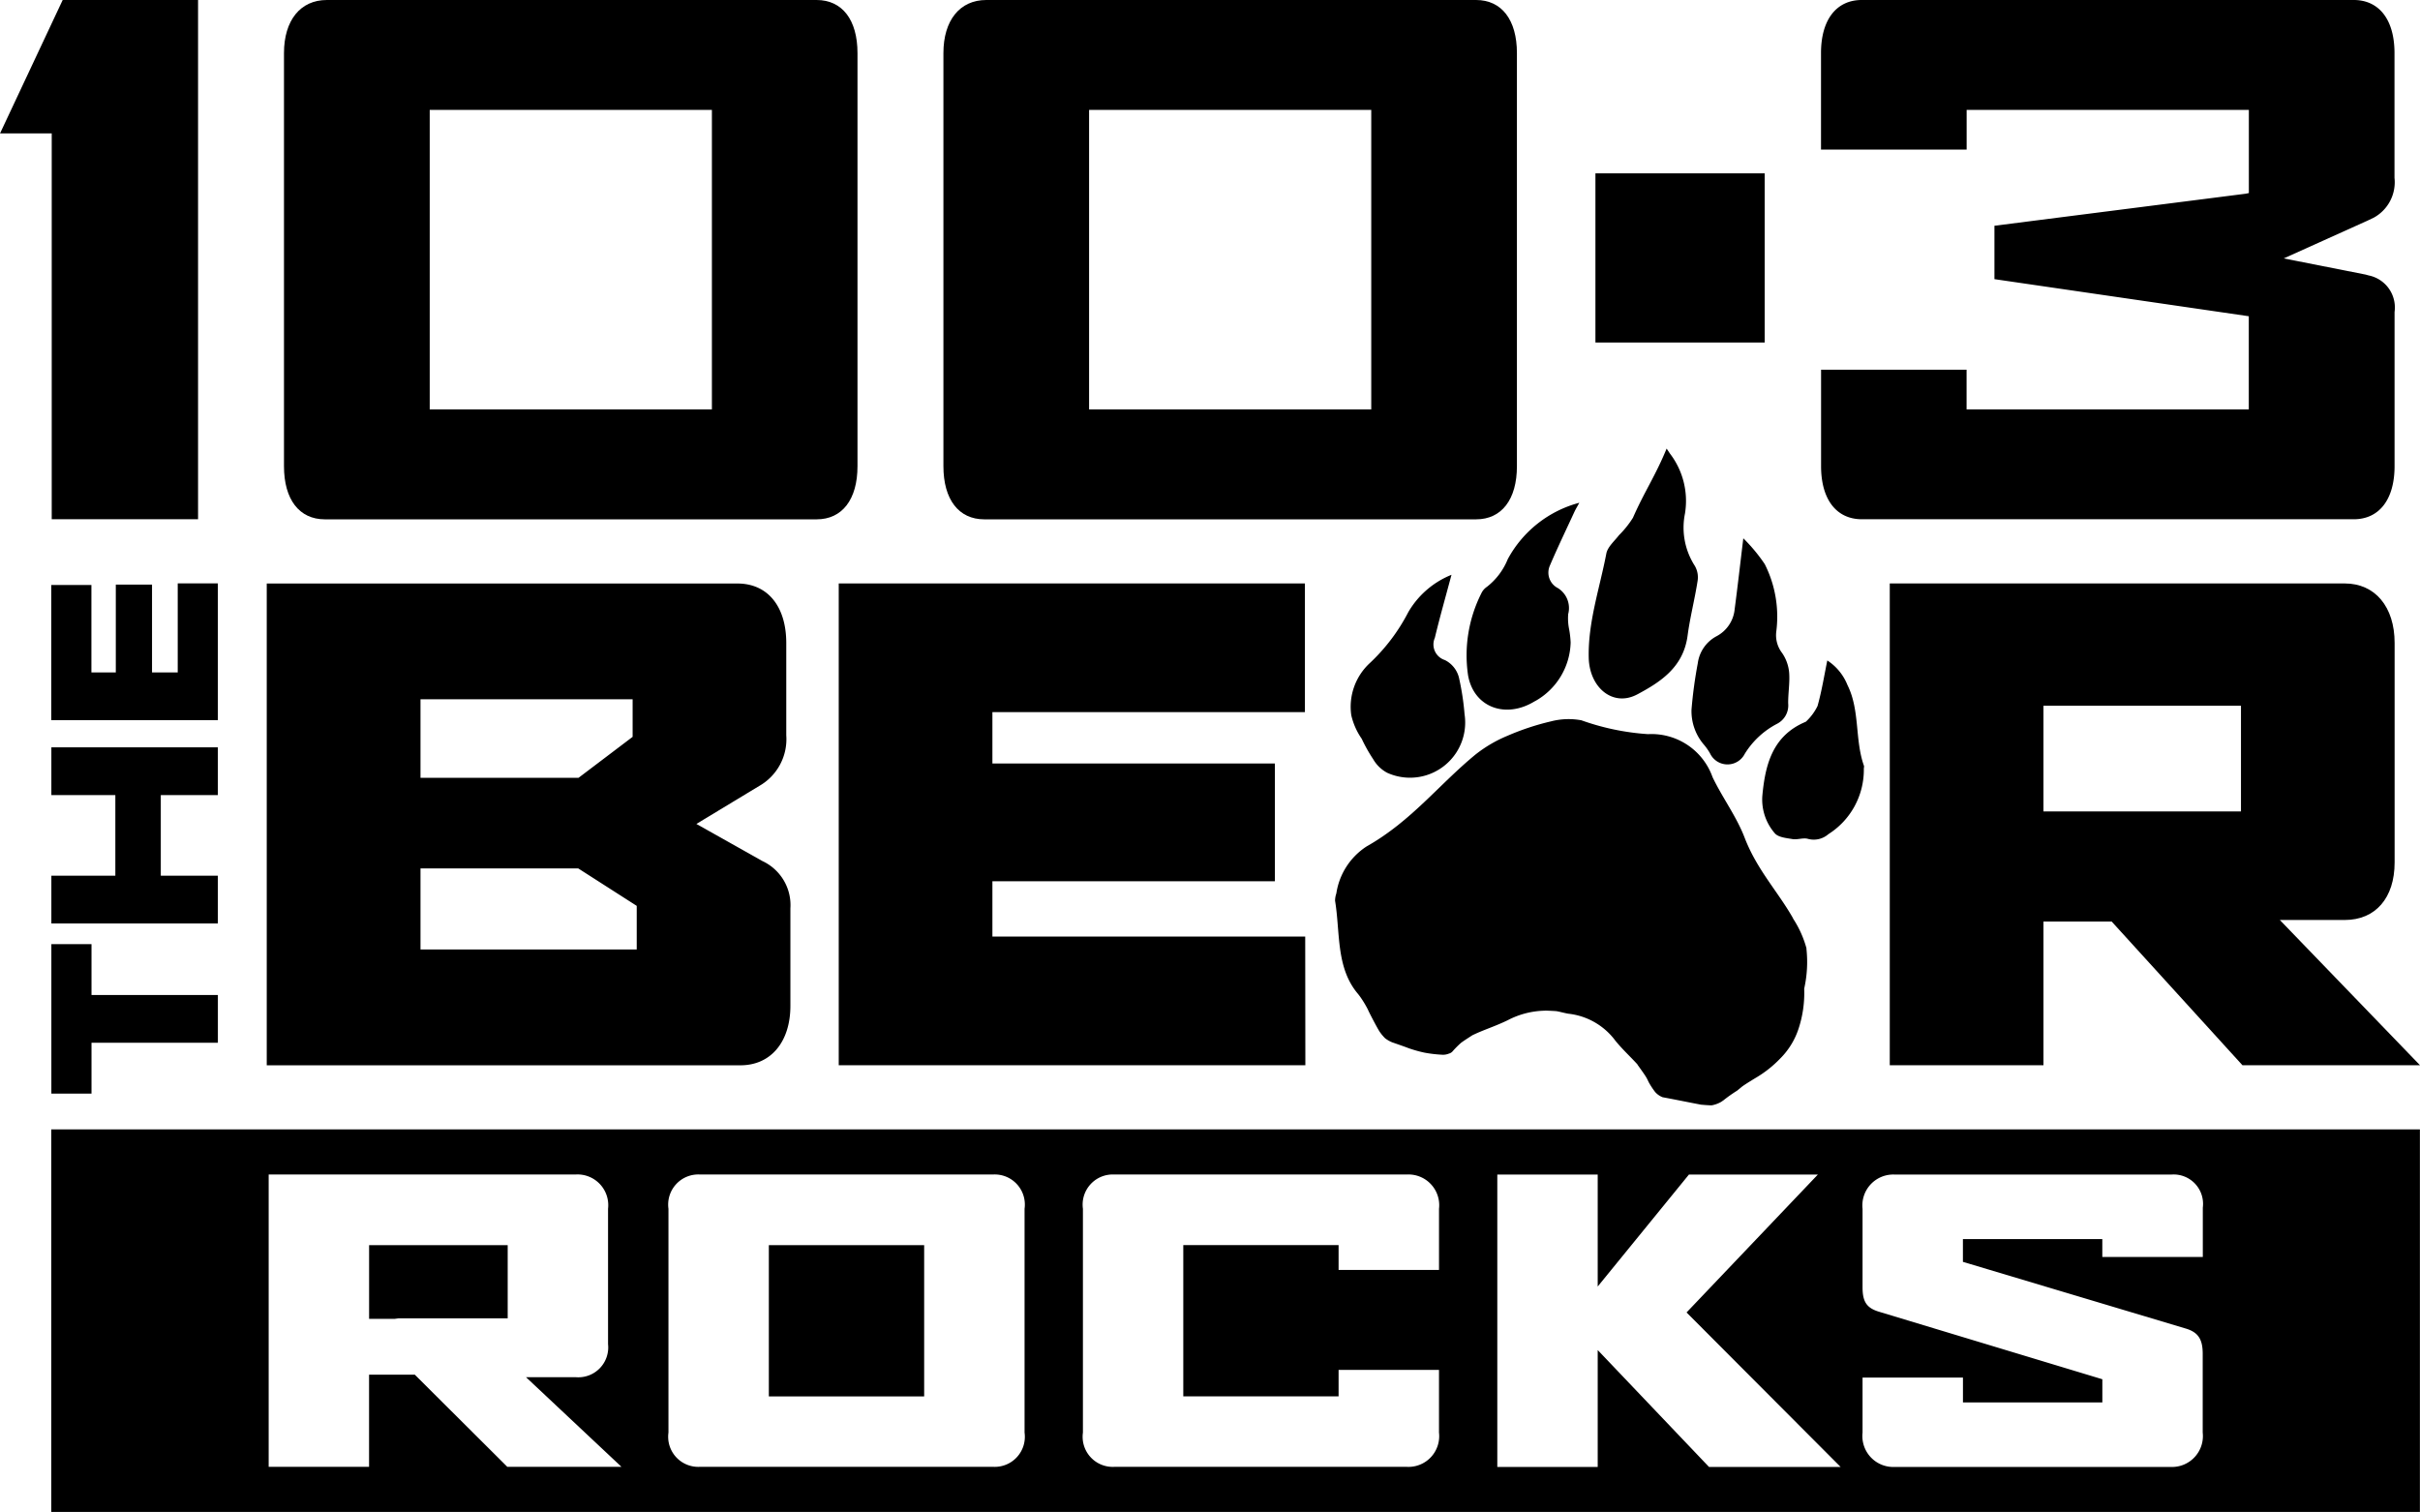 <svg xmlns="http://www.w3.org/2000/svg" width="148.786" height="92.963" viewBox="0 0 148.786 92.963">
  <g id="Group_23348" data-name="Group 23348" transform="translate(7144.635 5934.208)">
    <path id="Path_7553" data-name="Path 7553" d="M-7139.63-5833.009h2.468v-3.127h7.77v-2.936h-7.77v-3.127h-2.468v9.189Z" transform="translate(-1.847 -33.961)"/>
    <path id="Path_7554" data-name="Path 7554" d="M-7139.63-5850.551h10.237v-2.935h-3.509v-4.956h3.509v-2.936h-10.237v2.936h3.934v4.956h-3.934v2.935Z" transform="translate(-1.847 -26.882)"/>
    <path id="Path_7555" data-name="Path 7555" d="M-7139.63-5868.945h10.237v-8.41h-2.468v5.475h-1.58v-5.4h-2.227v5.4h-1.5v-5.377h-2.468v8.313Z" transform="translate(-1.847 -20.985)"/>
    <path id="Path_7556" data-name="Path 7556" d="M-7099.469-5865.4h-9.716v-4.826h13.042v2.308l-3.326,2.519Zm3.578,10.556h-13.294v-4.984h9.7l.032.021,3.562,2.281v2.683Zm-22.742,7.12h29.121c1.865,0,3.069-1.437,3.069-3.658v-5.993a2.988,2.988,0,0,0-1.727-2.909l-4.053-2.279,3.861-2.334a3.307,3.307,0,0,0,1.665-3.114v-5.675c0-2.257-1.148-3.659-3-3.659h-28.941v29.622Z" transform="translate(-9.597 -20.987)"/>
    <path id="Path_7557" data-name="Path 7557" d="M-7062.9-5847.727h28.689l-.009-7.913h-19.232v-3.4h17.367v-7.239h-17.367v-3.159h19.214v-7.913H-7062.9v29.622Z" transform="translate(-30.168 -20.987)"/>
    <path id="Path_7558" data-name="Path 7558" d="M-6938.883-5863.332h-12.144v-6.5h12.144v6.5Zm.092,15.605h10.916l-8.619-8.931h3.99c1.893,0,3.067-1.355,3.067-3.538v-13.494c0-2.223-1.2-3.659-3.067-3.659h-27.972v29.622h9.449v-8.837h4.193l8.042,8.837Z" transform="translate(-67.973 -20.987)"/>
    <path id="Path_7559" data-name="Path 7559" d="M-6997.516-5873.013a4.246,4.246,0,0,0,2.193-3.612,6.259,6.259,0,0,0-.085-.771,3.373,3.373,0,0,1-.065-.974,1.447,1.447,0,0,0-.63-1.594,1.069,1.069,0,0,1-.494-1.393c.474-1.111,1-2.2,1.507-3.3.073-.158.169-.312.3-.556a7.051,7.051,0,0,0-4.4,3.469,4.1,4.1,0,0,1-1.281,1.7.986.986,0,0,0-.347.409,8.449,8.449,0,0,0-.812,5.029c.345,1.965,2.309,2.706,4.11,1.591Z" transform="translate(-52.746 -18.084)"/>
    <path id="Path_7560" data-name="Path 7560" d="M-7012.328-5868.135a9.773,9.773,0,0,0,.717,1.279,2.172,2.172,0,0,0,.858.832,3.393,3.393,0,0,0,4.759-3.6,16.138,16.138,0,0,0-.323-2.15,1.651,1.651,0,0,0-.893-1.181,1.006,1.006,0,0,1-.612-1.363c.308-1.279.67-2.547,1.025-3.877a5.4,5.4,0,0,0-2.659,2.3,11.525,11.525,0,0,1-2.37,3.134,3.658,3.658,0,0,0-1.133,3.2,4.188,4.188,0,0,0,.631,1.432Z" transform="translate(-48.597 -20.673)"/>
    <path id="Path_7561" data-name="Path 7561" d="M-6986.827-5875.379c1.4-.751,2.828-1.648,3.091-3.605.149-1.124.439-2.233.614-3.357a1.4,1.4,0,0,0-.175-.951,4.342,4.342,0,0,1-.6-3.2,4.787,4.787,0,0,0-.927-3.7c-.065-.1-.133-.2-.2-.3-.7,1.7-1.353,2.623-2.071,4.253a5.911,5.911,0,0,1-.856,1.07c-.28.364-.7.721-.779,1.128-.406,2.126-1.131,4.213-1.083,6.4.041,1.858,1.5,3.057,2.987,2.26Z" transform="translate(-57.144 -16.136)"/>
    <path id="Path_7562" data-name="Path 7562" d="M-6978.667-5868.544a1.19,1.19,0,0,0,2.142.045,5.094,5.094,0,0,1,1.988-1.849,1.269,1.269,0,0,0,.683-1.25c-.008-.634.11-1.281.058-1.907a2.511,2.511,0,0,0-.435-1.2,1.793,1.793,0,0,1-.358-1.289,7.164,7.164,0,0,0-.707-4.172,10.334,10.334,0,0,0-1.317-1.586c-.191,1.578-.349,2.971-.532,4.36a2.1,2.1,0,0,1-1.122,1.665,2.215,2.215,0,0,0-1.146,1.663,27.378,27.378,0,0,0-.385,2.844,3.166,3.166,0,0,0,.79,2.188,3.533,3.533,0,0,1,.342.491Z" transform="translate(-60.84 -19.36)"/>
    <path id="Path_7563" data-name="Path 7563" d="M-6966.647-5863.354c-.576-1.6-.241-3.422-1.018-4.977a3.227,3.227,0,0,0-1.24-1.512c-.194.949-.344,1.89-.6,2.8a3.282,3.282,0,0,1-.674.924.22.22,0,0,1-.092.063c-2.011.857-2.457,2.638-2.631,4.566a3.166,3.166,0,0,0,.755,2.255c.206.265.716.309,1.1.374.3.051.644-.09.932-.019a1.367,1.367,0,0,0,1.278-.285,4.678,4.678,0,0,0,2.178-4.024c0-.055.024-.12.008-.168Z" transform="translate(-63.384 -23.758)"/>
    <path id="Path_7564" data-name="Path 7564" d="M-6985.542-5850.022a6.423,6.423,0,0,0-.812-1.82c-.021-.039-.037-.078-.06-.117-.953-1.647-2.188-2.937-2.939-4.891-.5-1.3-1.359-2.442-1.967-3.709a3.982,3.982,0,0,0-3.967-2.647,15.094,15.094,0,0,1-4.1-.852,4.312,4.312,0,0,0-1.862.065,15.722,15.722,0,0,0-2.668.882,8.271,8.271,0,0,0-1.978,1.158c-2.256,1.852-3.949,4.1-6.7,5.653a4.183,4.183,0,0,0-1.857,2.889,1.41,1.41,0,0,0-.078.446c.324,1.953.044,4.109,1.4,5.718.051.061.1.127.144.188a6.22,6.22,0,0,1,.473.782c.082.2.612,1.209.732,1.377a2.763,2.763,0,0,0,.325.389,1.885,1.885,0,0,0,.44.254h0s.657.225.911.322l.052.02.1.036a8.1,8.1,0,0,0,.924.256,8.174,8.174,0,0,0,1.141.13.989.989,0,0,0,.361-.073.45.45,0,0,0,.241-.16l0,0a5.976,5.976,0,0,1,.5-.5c.161-.125.575-.385.692-.464.708-.345,1.378-.538,2.183-.929a5.124,5.124,0,0,1,2.251-.584l.078-.006s.518.02.663.035c.128.016.5.116.721.155a4.162,4.162,0,0,1,2.918,1.682c.475.571.922.974,1.349,1.445l-.006.008s.447.61.552.8c.058.1.1.2.145.288a4.792,4.792,0,0,0,.39.593,1.2,1.2,0,0,0,.458.32c.79.146,1.575.309,2.363.458.111.01.51.045.662.039a1.8,1.8,0,0,0,.513-.177,1.03,1.03,0,0,0,.167-.108v.006a9.288,9.288,0,0,1,.877-.623c.1-.082.2-.161.254-.208.139-.128.907-.588.907-.588v0a6.976,6.976,0,0,0,1.483-1.174,4.62,4.62,0,0,0,1.13-1.83,7,7,0,0,0,.349-2.469,7.508,7.508,0,0,0,.136-2.472Z" transform="translate(-48.023 -25.865)"/>
    <path id="Path_7565" data-name="Path 7565" d="M-7108.666-5808.337h1.584l.227-.031h6.71v-4.5h-8.521v4.535Z" transform="translate(-13.276 -44.786)"/>
    <path id="Path_7566" data-name="Path 7566" d="M-7069.71-5803.567h9.549v-9.3h-9.549v9.3Z" transform="translate(-27.655 -44.786)"/>
    <path id="Path_7567" data-name="Path 7567" d="M-7007.364-5816.3h-6.172v-1.1h-8.57v1.4l13.684,4.095c.771.227,1.059.649,1.059,1.559v4.849a1.9,1.9,0,0,1-1.983,2.106h-16.947a1.9,1.9,0,0,1-1.984-2.106v-3.389h6.173v1.527h8.57v-1.423l-13.709-4.145c-.772-.227-1.034-.607-1.034-1.509v-4.824a1.9,1.9,0,0,1,1.984-2.107h17a1.808,1.808,0,0,1,1.936,2.034v3.033Zm-30.354,12.908-6.842-7.186v7.186h-6.173v-17.976h6.173v6.884l5.609-6.884h7.927l-8.073,8.479,9.473,9.5Zm-16.6-12.111h-6.173v-1.528h-9.548v9.3h9.548v-1.625h6.173v3.854a1.889,1.889,0,0,1-1.96,2.106H-7074.3a1.85,1.85,0,0,1-1.91-2.106v-13.762a1.852,1.852,0,0,1,1.91-2.107h18.023a1.89,1.89,0,0,1,1.96,2.107v3.757Zm-25.48,10a1.851,1.851,0,0,1-1.911,2.106h-18.071a1.851,1.851,0,0,1-1.912-2.106v-13.762a1.853,1.853,0,0,1,1.912-2.107h18.071a1.852,1.852,0,0,1,1.911,2.107v13.762Zm-31.8,2.106-5.687-5.665h-2.814v5.665h-6.172v-17.976h18.905a1.89,1.89,0,0,1,1.96,2.107v8.326a1.837,1.837,0,0,1-1.96,2.033h-3.082l5.867,5.509Zm-28.04-20.748v23.521h145.628v-23.521Z" transform="translate(-1.845 -40.626)"/>
    <path id="Path_7568" data-name="Path 7568" d="M-7141.458-5902.283h9v-31.925h-8.323l-3.851,8.2h3.177v23.724Z"/>
    <path id="Path_7569" data-name="Path 7569" d="M-7090.656-5909.039H-7108v-18.414h17.349v18.414Zm-23.671-25.169c-1.623,0-2.633,1.251-2.633,3.264v25.4c0,2.044.938,3.266,2.512,3.266h30.236c1.573,0,2.512-1.222,2.512-3.266v-25.4c0-2.044-.938-3.264-2.512-3.264Z" transform="translate(-10.215)"/>
    <path id="Path_7570" data-name="Path 7570" d="M-7026.394-5909.039h-17.348v-18.414h17.348v18.414Zm-23.67-25.169c-1.624,0-2.634,1.251-2.634,3.264v25.4c0,2.044.939,3.266,2.511,3.266h30.238c1.572,0,2.511-1.222,2.511-3.266v-25.4c0-2.044-.938-3.264-2.511-3.264Z" transform="translate(-33.934)"/>
    <path id="Path_7571" data-name="Path 7571" d="M-6989.158-5906.917h10.407v-10.4h-10.407v10.4Z" transform="translate(-57.387 -6.233)"/>
    <path id="Path_7572" data-name="Path 7572" d="M-6967.169-5911.479v5.93c0,2.044.939,3.266,2.511,3.266h30.236c1.573,0,2.512-1.222,2.512-3.266v-9.475a2.012,2.012,0,0,0-1.6-2.252l-.177-.05-5.036-.994,5.054-2.279c.054-.022.093-.041.131-.06l.341-.162a2.485,2.485,0,0,0,1.283-2.454v-7.67c0-2.044-.938-3.264-2.512-3.264h-30.236c-1.571,0-2.511,1.22-2.511,3.264v5.932h8.954v-2.44h17.351v5.115l-.2.041-15.442,1.969v3.283l15.638,2.28v5.726h-17.351v-2.439Z" transform="translate(-65.503)"/>
  </g>
</svg>
